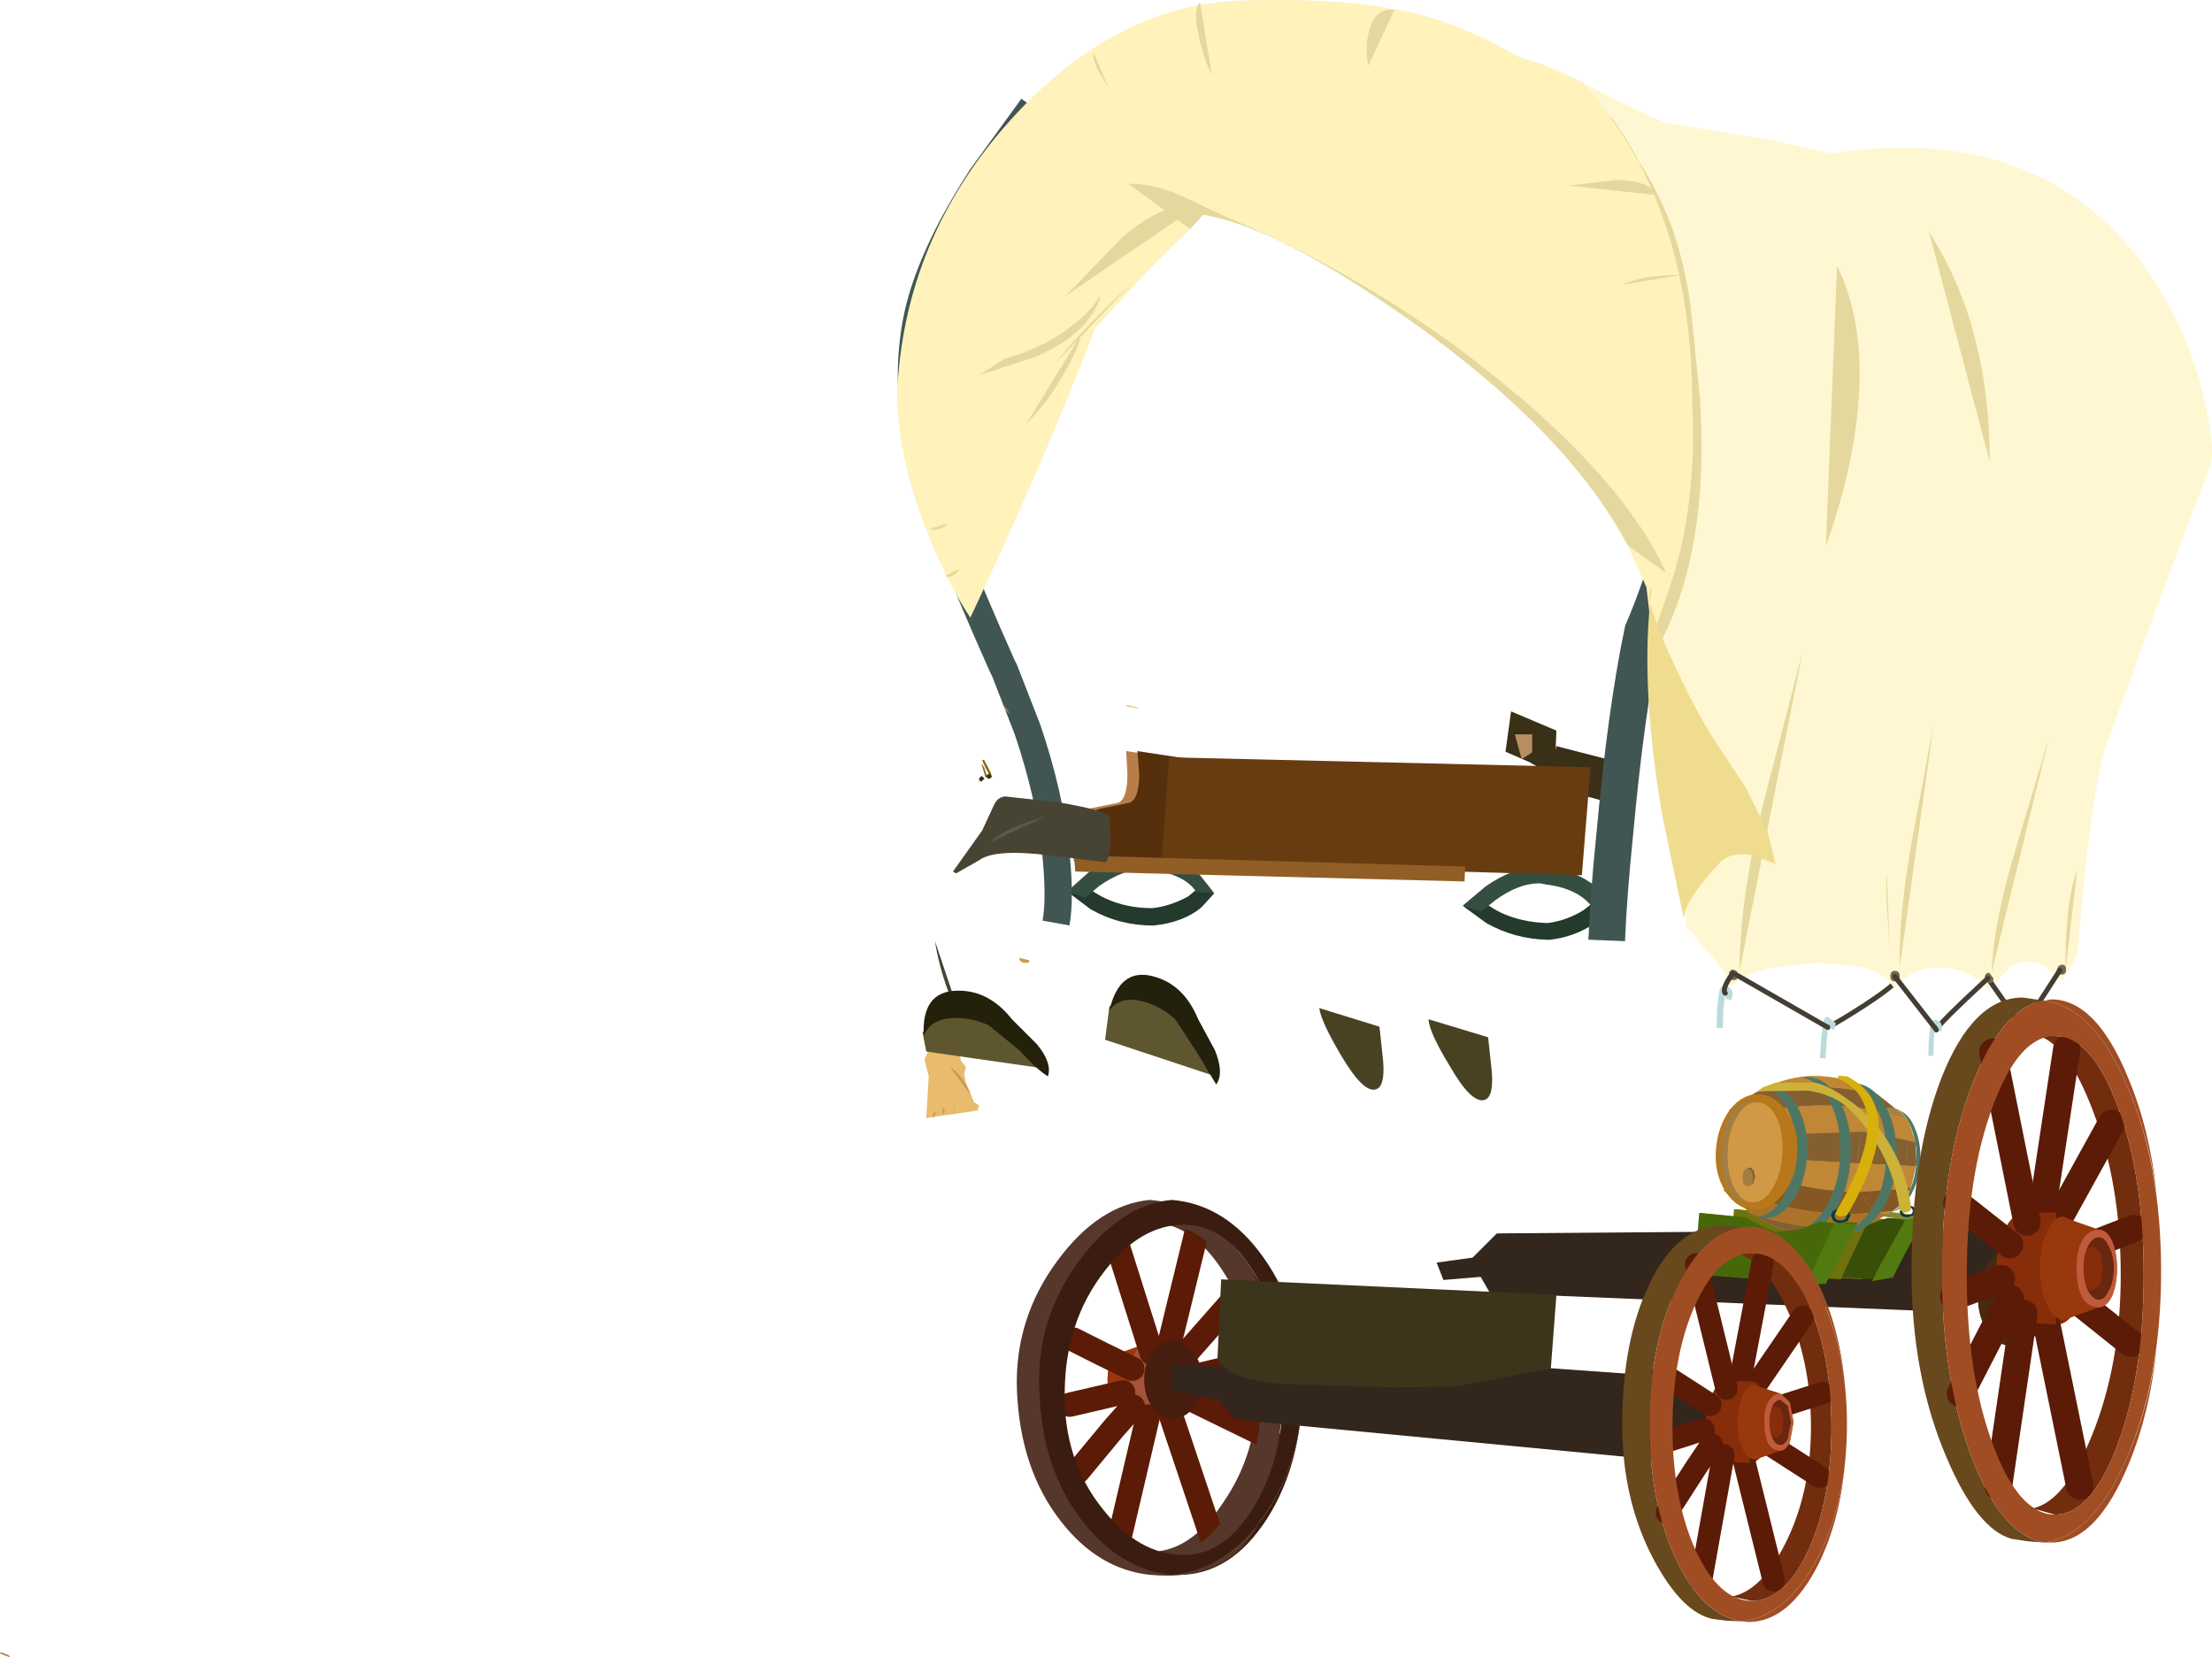 <?xml version="1.0" encoding="UTF-8" standalone="no"?>
<svg xmlns:xlink="http://www.w3.org/1999/xlink" height="133.45px" width="178.15px" xmlns="http://www.w3.org/2000/svg">
  <g transform="matrix(1.0, 0.0, 0.0, 1.0, -183.65, 222.75)">
    <path d="M273.15 -110.1 Q273.45 -109.45 273.9 -109.45 L275.5 -108.9 Q275.65 -108.75 275.85 -108.75 276.4 -108.75 276.75 -109.6 277.15 -110.4 277.15 -111.65 277.15 -112.8 276.75 -113.65 276.4 -114.45 275.85 -114.45 L275.45 -114.35 273.9 -113.8 Q273.45 -113.8 273.15 -113.15 272.85 -112.5 272.85 -111.65 272.85 -110.75 273.15 -110.1" fill="#99380d" fill-rule="evenodd" stroke="none"/>
    <path d="M274.8 -111.65 L274.65 -112.5 274.2 -112.85 273.8 -112.5 273.6 -111.65 273.8 -110.75 Q273.95 -110.4 274.2 -110.4 L274.65 -110.75 274.8 -111.65" fill="#99380d" fill-rule="evenodd" stroke="none"/>
    <path d="M273.3 -110.35 Q273.05 -110.9 273.05 -111.65 273.05 -112.35 273.3 -112.85 L273.9 -113.35 274.5 -112.85 274.75 -111.65 274.5 -110.35 273.9 -109.85 Q273.55 -109.85 273.3 -110.35 M273.15 -113.15 Q272.85 -112.5 272.85 -111.65 272.85 -110.75 273.15 -110.1 273.45 -109.45 273.9 -109.45 275.05 -109.45 275.1 -111.55 275.15 -112.7 274.75 -113.25 274.4 -113.8 273.9 -113.8 273.45 -113.8 273.15 -113.15" fill="#99380d" fill-rule="evenodd" stroke="none"/>
    <path d="M276.25 -114.75 L276.25 -108.5 278.6 -108.65 278.6 -108.75 Q279.55 -109.6 279.55 -111.65 279.55 -112.75 279.2 -113.6 278.85 -114.45 278.3 -114.7 L278.2 -114.7 277.95 -114.75 277.7 -114.7 276.25 -114.75" fill="#872d0a" fill-rule="evenodd" stroke="none"/>
    <path d="M285.65 -100.35 Q287.8 -103.7 288.35 -108.1 287.75 -103.9 285.45 -100.65 282.4 -96.3 278.0 -95.9 L278.6 -95.9 Q282.75 -95.9 285.65 -100.35" fill="#3a1d10" fill-rule="evenodd" stroke="none"/>
    <path d="M287.0 -110.8 Q287.0 -116.3 284.65 -120.25 282.3 -124.1 279.0 -124.1 L277.15 -124.2 Q280.05 -123.8 282.4 -119.95 284.9 -115.9 284.9 -110.8 284.9 -105.75 282.25 -101.85 279.85 -98.15 276.95 -97.8 278.25 -97.25 278.45 -97.25 281.75 -97.25 284.35 -101.25 287.0 -105.35 287.0 -110.8" fill="#56372b" fill-rule="evenodd" stroke="none"/>
    <path d="M281.2 -99.05 L277.8 -109.2" fill="none" stroke="#5b1b07" stroke-linecap="round" stroke-linejoin="miter-clip" stroke-miterlimit="4.0" stroke-width="1.95"/>
    <path d="M280.0 -123.4 L277.5 -113.15" fill="none" stroke="#5b1b07" stroke-linecap="round" stroke-linejoin="miter-clip" stroke-miterlimit="4.0" stroke-width="1.95"/>
    <path d="M284.05 -119.25 L278.45 -112.9" fill="none" stroke="#5b1b07" stroke-linecap="round" stroke-linejoin="miter-clip" stroke-miterlimit="4.0" stroke-width="1.95"/>
    <path d="M286.1 -113.4 L280.05 -111.95" fill="none" stroke="#5b1b07" stroke-linecap="round" stroke-linejoin="miter-clip" stroke-miterlimit="4.0" stroke-width="1.95"/>
    <path d="M285.8 -107.0 L279.65 -110.0" fill="none" stroke="#5b1b07" stroke-linecap="round" stroke-linejoin="miter-clip" stroke-miterlimit="4.0" stroke-width="1.95"/>
    <path d="M277.85 -111.65 Q277.85 -112.9 277.4 -113.8 276.95 -114.75 276.25 -114.75 275.55 -114.75 275.1 -113.8 274.65 -112.9 274.65 -111.65 274.65 -110.35 275.1 -109.4 275.55 -108.5 276.25 -108.5 276.95 -108.5 277.4 -109.4 277.85 -110.35 277.85 -111.65" fill="#a5533a" fill-rule="evenodd" stroke="none"/>
    <path d="M276.1 -108.65 L273.85 -99.05" fill="none" stroke="#5b1b07" stroke-linecap="round" stroke-linejoin="miter-clip" stroke-miterlimit="4.0" stroke-width="1.95"/>
    <path d="M274.9 -109.45 L273.35 -107.7 270.45 -104.2" fill="none" stroke="#5b1b07" stroke-linecap="round" stroke-linejoin="miter-clip" stroke-miterlimit="4.0" stroke-width="1.95"/>
    <path d="M274.1 -110.6 L269.8 -109.6" fill="none" stroke="#5b1b07" stroke-linecap="round" stroke-linejoin="miter-clip" stroke-miterlimit="4.0" stroke-width="1.95"/>
    <path d="M274.85 -112.5 Q272.45 -113.65 270.1 -114.85" fill="none" stroke="#5b1b07" stroke-linecap="round" stroke-linejoin="miter-clip" stroke-miterlimit="4.0" stroke-width="1.95"/>
    <path d="M276.4 -113.75 L273.4 -123.25" fill="none" stroke="#5b1b07" stroke-linecap="round" stroke-linejoin="miter-clip" stroke-miterlimit="4.0" stroke-width="1.95"/>
    <path d="M280.45 -111.65 Q280.45 -112.9 279.8 -113.8 279.1 -114.75 278.15 -114.75 277.15 -114.75 276.45 -113.8 275.8 -112.9 275.8 -111.65 275.8 -110.35 276.45 -109.4 277.15 -108.5 278.15 -108.5 279.1 -108.5 279.8 -109.4 280.45 -110.35 280.45 -111.65" fill="#471d10" fill-rule="evenodd" stroke="none"/>
    <path d="M267.65 -110.65 Q267.75 -116.3 270.8 -120.35 273.75 -124.1 277.25 -124.1 280.55 -124.1 282.9 -120.25 285.25 -116.3 285.25 -110.8 285.25 -105.25 282.9 -101.4 280.55 -97.5 277.25 -97.5 273.7 -97.5 270.75 -101.15 267.6 -105.1 267.65 -110.65 M268.85 -121.25 Q265.35 -116.55 265.55 -110.8 265.8 -104.4 269.1 -100.2 272.1 -96.35 276.25 -95.9 282.6 -95.3 285.05 -100.1 286.8 -103.55 286.8 -111.0 286.8 -117.0 283.75 -121.4 280.7 -125.75 276.25 -126.1 272.15 -125.7 268.85 -121.25" fill="#56372b" fill-rule="evenodd" stroke="none"/>
    <path d="M269.4 -110.65 Q269.45 -116.3 272.6 -120.35 275.5 -124.1 279.0 -124.1 282.3 -124.1 284.65 -120.25 287.0 -116.3 287.0 -110.8 287.0 -105.25 284.65 -101.4 282.3 -97.5 279.0 -97.5 275.4 -97.5 272.5 -101.15 269.3 -105.1 269.4 -110.65 M270.6 -121.25 Q267.1 -116.55 267.35 -110.8 267.55 -104.4 270.85 -100.2 273.85 -96.35 278.0 -95.9 282.4 -96.3 285.45 -100.65 288.55 -105.0 288.55 -111.0 288.55 -117.0 285.45 -121.4 282.4 -125.75 278.0 -126.1 273.95 -125.7 270.6 -121.25" fill="#3a1d10" fill-rule="evenodd" stroke="none"/>
    <path d="M302.25 -121.45 L299.35 -121.05 299.9 -119.65 302.9 -119.9 303.65 -118.6 341.2 -117.05 343.75 -119.45 349.15 -119.6 349.15 -121.65 344.7 -121.95 342.65 -123.7 304.2 -123.4 302.25 -121.45" fill="#33261c" fill-rule="evenodd" stroke="none"/>
    <path d="M281.95 -112.7 L278.0 -112.75 277.85 -110.85 281.75 -110.0 283.15 -108.4 316.75 -105.2 319.4 -107.55 325.05 -107.7 325.05 -109.8 320.45 -110.1 318.25 -111.85 283.05 -114.35 281.95 -112.7" fill="#33261c" fill-rule="evenodd" stroke="none"/>
    <path d="M281.7 -113.25 L282.45 -112.4 Q283.85 -111.5 287.25 -111.25 L295.85 -111.0 300.75 -111.05 308.55 -112.5 309.0 -118.45 282.0 -119.7 281.7 -113.25" fill="#3d341c" fill-rule="evenodd" stroke="none"/>
    <path d="M343.8 -115.45 Q344.6 -114.3 345.8 -114.3 346.95 -114.3 347.8 -115.45 348.65 -116.55 348.65 -118.2 348.65 -119.85 347.8 -121.0 346.95 -122.1 345.8 -122.1 344.6 -122.1 343.8 -121.0 342.95 -119.85 342.95 -118.2 342.95 -116.55 343.8 -115.45" fill="#492a0f" fill-rule="evenodd" stroke="none"/>
    <path d="M309.0 -162.65 L308.25 -159.4 311.45 -158.6 Q314.7 -157.75 314.7 -157.45 L314.8 -158.95 315.0 -161.1 309.0 -162.65" fill="#3a2f17" fill-rule="evenodd" stroke="none"/>
    <path d="M305.35 -165.45 L304.9 -162.2 306.85 -161.35 308.85 -160.2 309.0 -163.9 305.35 -165.45" fill="#3a2f17" fill-rule="evenodd" stroke="none"/>
    <path d="M313.2 -149.25 L312.15 -150.2 312.1 -150.15 311.9 -150.0 311.2 -149.45 Q309.85 -148.6 308.3 -148.4 306.2 -148.45 304.5 -149.25 303.5 -149.75 302.95 -150.3 L302.9 -150.3 301.5 -149.75 303.35 -148.4 Q305.65 -147.1 308.35 -147.05 L308.45 -147.05 Q310.3 -147.25 311.9 -148.25 L313.2 -149.25" fill="#233a2c" fill-rule="evenodd" stroke="none"/>
    <path d="M312.05 -149.45 L313.25 -150.05 Q313.15 -150.55 312.15 -151.35 310.6 -152.6 308.4 -152.9 L307.65 -152.95 Q305.5 -152.9 303.3 -151.35 L301.45 -149.8 302.9 -149.3 304.1 -150.25 Q305.95 -151.6 307.65 -151.6 L308.2 -151.5 Q310.95 -151.15 312.05 -149.45" fill="#344f40" fill-rule="evenodd" stroke="none"/>
    <path d="M276.55 -148.2 Q278.95 -148.45 280.4 -149.65 L281.45 -150.8 281.4 -150.8 280.3 -151.35 280.25 -151.3 279.35 -150.55 Q277.9 -149.75 276.45 -149.6 274.35 -149.6 272.65 -150.4 271.7 -150.85 271.05 -151.45 L271.0 -151.5 269.65 -150.9 271.5 -149.5 Q273.8 -148.2 276.5 -148.2 L276.55 -148.2" fill="#233a2c" fill-rule="evenodd" stroke="none"/>
    <path d="M275.8 -154.1 Q273.6 -154.1 271.4 -152.55 L269.6 -150.95 271.05 -150.45 272.2 -151.4 Q274.15 -152.75 275.8 -152.75 L276.35 -152.7 Q279.1 -152.3 280.0 -150.9 L281.45 -150.8 280.3 -152.25 Q278.8 -153.75 276.55 -154.05 L275.8 -154.1" fill="#344f40" fill-rule="evenodd" stroke="none"/>
    <path d="M278.95 -161.55 L274.35 -162.25 274.45 -160.4 Q274.45 -158.45 273.75 -158.1 L271.55 -157.65 Q270.15 -157.4 270.1 -156.15 269.95 -154.05 270.15 -153.35 L277.8 -153.35 278.95 -161.55" fill="#b77e49" fill-rule="evenodd" stroke="none"/>
    <path d="M279.85 -161.55 L275.25 -162.25 275.4 -160.4 Q275.4 -158.45 274.65 -158.1 L272.45 -157.65 Q271.05 -157.4 271.0 -156.15 270.9 -154.05 271.1 -153.35 L278.7 -153.35 279.85 -161.55" fill="#56300d" fill-rule="evenodd" stroke="none"/>
    <path d="M277.2 -153.25 L311.05 -152.25 311.75 -160.95 277.8 -161.75 277.2 -153.25" fill="#683c11" fill-rule="evenodd" stroke="none"/>
    <path d="M307.05 -163.6 L305.65 -163.6 306.2 -161.6 307.05 -162.15 307.05 -163.6" fill="#b78e62" fill-rule="evenodd" stroke="none"/>
    <path d="M270.25 -152.55 L301.6 -151.75 301.65 -152.95 270.15 -153.85 270.25 -152.55" fill="#915e26" fill-rule="evenodd" stroke="none"/>
    <path d="M312.95 -213.05 Q317.7 -205.4 319.15 -196.75 321.25 -184.25 315.95 -171.9 314.6 -165.45 313.7 -155.55 313.2 -150.65 313.05 -147.0" fill="none" stroke="#415652" stroke-linecap="butt" stroke-linejoin="miter-clip" stroke-miterlimit="4.0" stroke-width="2.95"/>
    <path d="M268.7 -148.4 Q269.05 -150.35 268.7 -153.9 268.2 -158.7 266.4 -164.0 L264.55 -168.75 264.35 -169.15 Q259.45 -180.15 258.15 -184.85 256.4 -191.1 257.45 -196.8 258.4 -201.85 262.7 -208.5 L266.8 -214.15" fill="none" stroke="#415652" stroke-linecap="butt" stroke-linejoin="miter-clip" stroke-miterlimit="4.0" stroke-width="2.2"/>
    <path d="M323.1 -120.35 L333.65 -119.7 336.3 -124.5 334.85 -124.6 332.85 -123.95 329.8 -123.7 Q328.35 -124.3 327.25 -124.95 L323.5 -125.35 323.1 -120.35" fill="#70720e" fill-rule="evenodd" stroke="none"/>
    <path d="M325.95 -125.65 L325.55 -120.65 336.1 -120.0 338.75 -124.8 337.3 -124.95 335.3 -124.25 332.2 -124.0 Q330.8 -124.6 329.7 -125.25 L325.95 -125.65" fill="#70720e" fill-rule="evenodd" stroke="none"/>
    <path d="M324.35 -125.35 L323.95 -120.4 334.45 -119.7 337.15 -124.55 335.7 -124.65 333.7 -123.95 330.6 -123.75 Q329.15 -124.3 328.1 -125.0 L324.35 -125.35" fill="#394f08" fill-rule="evenodd" stroke="none"/>
    <path d="M337.15 -124.55 L334.4 -119.55 336.1 -119.85 338.55 -124.75 337.15 -124.55" fill="#517a10" fill-rule="evenodd" stroke="none"/>
    <path d="M333.35 -125.1 L337.0 -124.5 338.55 -124.75 334.1 -125.4 333.35 -125.1" fill="#878735" fill-rule="evenodd" stroke="none"/>
    <path d="M322.95 -120.35 L331.9 -119.7 334.15 -124.5 332.95 -124.6 331.25 -123.95 328.65 -123.7 Q327.4 -124.3 326.5 -124.95 L323.3 -125.35 322.95 -120.35" fill="#70720e" fill-rule="evenodd" stroke="none"/>
    <path d="M322.9 -133.3 L322.85 -132.45 Q323.25 -133.25 323.85 -133.5 L323.0 -132.55 Q322.45 -131.6 322.35 -130.2 322.25 -128.9 322.7 -127.8 323.25 -126.5 324.25 -126.4 L324.8 -126.5 324.65 -126.4 324.1 -126.3 Q323.1 -126.4 322.55 -127.75 L322.5 -126.85 323.1 -126.3 324.7 -125.0 Q327.15 -123.35 329.65 -123.2 331.65 -123.05 333.7 -123.9 L335.85 -125.05 336.25 -125.25 336.95 -125.9 337.0 -125.95 337.0 -126.0 337.55 -127.1 337.95 -128.8 338.0 -129.15 337.9 -130.75 337.4 -132.4 337.35 -132.5 337.25 -132.6 Q336.85 -133.3 336.3 -133.45 L334.85 -134.6 Q332.6 -135.95 330.4 -136.05 327.8 -136.25 325.05 -134.75 L322.9 -133.3" fill="#cea25b" fill-rule="evenodd" stroke="none"/>
    <path d="M337.3 -130.9 L337.2 -128.85 337.95 -128.8 338.0 -129.15 337.9 -130.75 337.3 -130.9" fill="#846030" fill-rule="evenodd" stroke="none"/>
    <path d="M337.4 -132.4 L337.3 -130.9 337.9 -130.75 337.4 -132.4" fill="#bf8736" fill-rule="evenodd" stroke="none"/>
    <path d="M337.2 -128.85 L337.05 -127.0 337.55 -127.1 337.95 -128.8 337.2 -128.85" fill="#bf8736" fill-rule="evenodd" stroke="none"/>
    <path d="M336.3 -133.45 L337.2 -132.65 337.25 -132.6 Q336.85 -133.3 336.3 -133.45" fill="#ba9656" fill-rule="evenodd" stroke="none"/>
    <path d="M337.55 -127.1 L337.05 -127.0 337.0 -126.0 337.55 -127.1" fill="#845723" fill-rule="evenodd" stroke="none"/>
    <path d="M322.9 -133.3 L322.85 -132.45 Q323.6 -133.7 324.55 -133.65 325.05 -133.6 325.5 -133.15 330.2 -134.2 334.85 -133.25 L335.9 -133.55 336.3 -133.45 334.85 -134.6 Q329.95 -135.75 325.05 -134.75 L322.9 -133.3" fill="#846030" fill-rule="evenodd" stroke="none"/>
    <path d="M326.4 -131.35 L333.75 -131.6 Q334.2 -132.75 334.85 -133.25 330.2 -134.2 325.5 -133.15 326.15 -132.55 326.4 -131.35" fill="#bf8736" fill-rule="evenodd" stroke="none"/>
    <path d="M324.65 -126.4 Q329.6 -124.55 335.0 -125.1 334.1 -125.4 333.6 -126.75 329.65 -126.75 326.05 -128.0 325.55 -126.75 324.65 -126.4" fill="#845723" fill-rule="evenodd" stroke="none"/>
    <path d="M322.55 -127.75 L322.5 -126.85 323.1 -126.3 324.7 -125.0 Q329.0 -123.5 333.7 -123.9 L335.85 -125.05 335.35 -125.0 335.0 -125.1 Q329.6 -124.55 324.65 -126.4 L324.1 -126.3 Q323.1 -126.4 322.55 -127.75" fill="#aa7329" fill-rule="evenodd" stroke="none"/>
    <path d="M326.05 -128.0 Q329.65 -126.75 333.6 -126.75 333.25 -127.9 333.25 -129.05 L326.45 -129.45 326.05 -128.0" fill="#bf8736" fill-rule="evenodd" stroke="none"/>
    <path d="M326.5 -129.85 L326.45 -129.45 333.25 -129.05 333.25 -129.45 Q333.35 -130.75 333.75 -131.6 L326.4 -131.35 326.5 -129.85" fill="#846030" fill-rule="evenodd" stroke="none"/>
    <path d="M322.35 -130.2 Q322.25 -128.9 322.7 -127.8 L323.0 -132.55 Q322.45 -131.6 322.35 -130.2" fill="#ba9656" fill-rule="evenodd" stroke="none"/>
    <path d="M323.0 -132.55 L322.7 -127.8 Q323.25 -126.5 324.25 -126.4 L324.8 -126.5 Q325.65 -126.85 326.2 -128.1 L326.55 -129.5 326.65 -129.95 326.55 -131.45 Q326.3 -132.65 325.7 -133.25 325.2 -133.7 324.7 -133.75 323.7 -133.8 323.0 -132.55" fill="#ba9656" fill-rule="evenodd" stroke="none"/>
    <path d="M324.7 -125.0 Q327.15 -123.35 329.65 -123.2 331.65 -123.05 333.7 -123.9 329.0 -123.5 324.7 -125.0" fill="#846030" fill-rule="evenodd" stroke="none"/>
    <path d="M325.05 -134.75 Q329.95 -135.75 334.85 -134.6 332.6 -135.95 330.4 -136.05 327.8 -136.25 325.05 -134.75" fill="#bf8736" fill-rule="evenodd" stroke="none"/>
    <path d="M337.2 -128.85 L337.3 -130.9 333.75 -131.6 Q333.35 -130.75 333.25 -129.45 L333.25 -129.05 337.2 -128.85" fill="#846030" fill-rule="evenodd" stroke="none"/>
    <path d="M337.05 -127.0 L337.2 -128.85 333.25 -129.05 Q333.25 -127.9 333.6 -126.75 L337.05 -127.0" fill="#bf8736" fill-rule="evenodd" stroke="none"/>
    <path d="M336.05 -125.2 L336.95 -125.9 337.0 -126.0 337.05 -127.0 333.6 -126.75 Q334.1 -125.4 335.0 -125.1 L336.05 -125.2" fill="#845723" fill-rule="evenodd" stroke="none"/>
    <path d="M335.0 -125.1 L335.35 -125.0 335.85 -125.05 336.05 -125.2 335.0 -125.1" fill="#b28d52" fill-rule="evenodd" stroke="none"/>
    <path d="M334.85 -133.25 L337.2 -132.65 336.3 -133.45 335.9 -133.55 334.85 -133.25" fill="#a3804a" fill-rule="evenodd" stroke="none"/>
    <path d="M333.75 -131.6 L337.3 -130.9 337.4 -132.4 337.35 -132.5 337.2 -132.65 334.85 -133.25 Q334.2 -132.75 333.75 -131.6" fill="#bf8736" fill-rule="evenodd" stroke="none"/>
    <path d="M328.35 -133.45 Q327.55 -135.05 326.25 -135.1 L325.9 -135.1 Q327.0 -134.75 327.7 -133.25 328.35 -131.75 328.25 -129.75 328.1 -127.75 327.25 -126.3 326.4 -124.9 325.25 -124.75 L325.6 -124.65 Q326.9 -124.6 327.85 -126.05 328.85 -127.5 329.0 -129.7 329.15 -131.85 328.35 -133.45" fill="#4d7764" fill-rule="evenodd" stroke="none"/>
    <path d="M331.85 -129.5 Q331.7 -127.05 330.6 -125.35 329.45 -123.6 327.95 -123.5 L328.25 -123.45 Q329.85 -123.35 331.1 -125.1 332.35 -126.85 332.55 -129.5 332.7 -132.1 331.65 -134.0 330.6 -135.9 329.0 -136.0 L328.7 -136.0 Q330.2 -135.7 331.1 -133.85 332.0 -132.0 331.85 -129.5" fill="#4d7764" fill-rule="evenodd" stroke="none"/>
    <path d="M335.55 -129.3 Q335.45 -126.95 334.3 -125.25 333.25 -123.65 331.8 -123.5 L332.1 -123.5 Q333.65 -123.4 334.8 -125.1 336.0 -126.8 336.15 -129.25 336.3 -131.75 335.35 -133.55 334.4 -135.4 332.85 -135.5 L332.55 -135.5 Q333.95 -135.2 334.8 -133.45 335.7 -131.65 335.55 -129.3" fill="#4d7764" fill-rule="evenodd" stroke="none"/>
    <path d="M323.0 -131.65 L322.8 -131.7 322.5 -131.7 322.3 -130.15 322.25 -128.7 323.15 -126.2 326.2 -126.15 326.65 -127.1 322.7 -127.8 322.45 -129.7 327.3 -130.1 326.85 -132.25 323.0 -131.65" fill="#a37d41" fill-rule="evenodd" stroke="none"/>
    <path d="M322.6 -126.8 Q323.5 -125.4 324.85 -125.3 326.2 -125.25 327.25 -126.55 328.3 -127.85 328.4 -129.75 328.55 -131.65 327.65 -133.05 326.75 -134.5 325.4 -134.6 324.05 -134.7 323.0 -133.4 322.0 -132.05 321.85 -130.15 321.7 -128.25 322.6 -126.8" fill="#b7771a" fill-rule="evenodd" stroke="none"/>
    <path d="M328.5 -133.45 Q327.7 -135.05 326.45 -135.1 L326.1 -135.1 Q327.2 -134.75 327.85 -133.25 328.55 -131.7 328.4 -129.75 328.25 -127.75 327.45 -126.3 326.55 -124.9 325.45 -124.7 L325.8 -124.65 Q327.05 -124.6 328.05 -126.05 329.05 -127.5 329.2 -129.7 329.3 -131.85 328.5 -133.45" fill="#4d7764" fill-rule="evenodd" stroke="none"/>
    <path d="M322.7 -127.25 Q323.25 -126.0 324.15 -125.95 325.1 -125.9 325.8 -127.0 326.5 -128.15 326.65 -129.85 326.75 -131.55 326.15 -132.75 325.6 -133.95 324.65 -134.05 323.75 -134.05 323.0 -132.95 322.3 -131.8 322.2 -130.1 322.1 -128.45 322.7 -127.25" fill="#a37d41" fill-rule="evenodd" stroke="none"/>
    <path d="M323.25 -127.2 Q323.85 -125.95 324.75 -125.9 325.7 -125.85 326.4 -127.0 327.1 -128.15 327.2 -129.8 327.3 -131.5 326.75 -132.7 326.15 -133.9 325.25 -133.95 324.3 -134.05 323.6 -132.9 322.85 -131.75 322.8 -130.1 322.7 -128.4 323.25 -127.2" fill="#d19846" fill-rule="evenodd" stroke="none"/>
    <path d="M332.05 -129.5 Q331.9 -127.05 330.75 -125.35 329.65 -123.6 328.1 -123.5 L328.4 -123.4 Q330.05 -123.3 331.3 -125.1 332.55 -126.85 332.7 -129.45 332.85 -132.1 331.85 -134.0 330.85 -135.9 329.25 -136.0 L328.9 -136.0 Q330.35 -135.7 331.3 -133.85 332.2 -131.95 332.05 -129.5" fill="#4d7764" fill-rule="evenodd" stroke="none"/>
    <path d="M338.0 -129.15 Q337.9 -127.75 337.35 -126.6 336.85 -125.55 336.1 -125.15 336.95 -125.4 337.55 -126.5 338.2 -127.65 338.3 -129.1 338.4 -130.6 337.9 -131.8 337.45 -133.0 336.6 -133.3 337.3 -132.85 337.65 -131.7 338.05 -130.55 338.0 -129.15" fill="#4d7764" fill-rule="evenodd" stroke="none"/>
    <path d="M335.75 -129.3 Q335.6 -126.95 334.5 -125.25 333.4 -123.6 331.95 -123.5 L332.3 -123.45 Q333.8 -123.35 335.05 -125.05 336.25 -126.75 336.4 -129.25 336.5 -131.75 335.55 -133.55 334.55 -135.4 333.0 -135.5 L332.7 -135.5 Q334.15 -135.2 335.0 -133.4 335.85 -131.6 335.75 -129.3" fill="#4d7764" fill-rule="evenodd" stroke="none"/>
    <path d="M324.55 -127.25 L324.85 -127.45 325.0 -127.95 324.9 -128.45 324.65 -128.7 Q324.2 -128.7 324.15 -128.0 324.15 -127.25 324.55 -127.25" fill="#7c5e32" fill-rule="evenodd" stroke="none"/>
    <path d="M324.4 -127.2 Q324.8 -127.15 324.85 -127.9 L324.75 -128.4 324.45 -128.65 Q324.05 -128.65 324.0 -127.95 323.95 -127.2 324.4 -127.2" fill="#a37d41" fill-rule="evenodd" stroke="none"/>
    <path d="M320.1 -120.1 L330.65 -119.4 333.25 -124.25 331.85 -124.35 329.85 -123.7 326.8 -123.45 Q325.35 -124.0 324.25 -124.7 L320.5 -125.05 320.1 -120.1" fill="#476809" fill-rule="evenodd" stroke="none"/>
    <path d="M331.15 -210.4 L326.15 -211.5 317.8 -212.85 Q315.25 -213.95 311.2 -216.05 319.95 -206.35 319.95 -190.0 320.25 -184.0 319.0 -178.5 318.3 -175.6 316.7 -171.5 L319.5 -147.85 351.0 -146.35 Q352.0 -158.55 353.25 -162.65 L357.65 -174.65 361.7 -185.35 Q362.1 -186.75 361.1 -190.9 359.85 -196.1 357.0 -200.35 348.55 -213.05 331.15 -210.4" fill="#fff7d2" fill-rule="evenodd" stroke="none"/>
    <path d="M316.8 -170.05 L317.0 -169.55 317.3 -169.25 317.15 -170.55 316.8 -170.05 M317.95 -205.35 Q316.6 -208.5 315.3 -210.2 313.6 -212.45 310.7 -214.25 L317.15 -170.55 Q321.4 -178.35 320.55 -190.75 L319.8 -198.2 Q319.15 -202.45 317.95 -205.35" fill="#e5d89e" fill-rule="evenodd" stroke="none"/>
    <path d="M297.9 -221.6 Q292.4 -223.0 283.55 -222.7 273.45 -222.35 265.05 -213.1 256.4 -203.5 255.9 -190.95 256.0 -185.15 258.9 -178.5 260.35 -175.15 261.8 -173.0 267.75 -185.6 271.85 -196.3 L276.0 -200.85 279.5 -204.3 274.5 -207.95 Q276.2 -208.05 278.65 -207.05 L282.6 -205.2 Q292.1 -201.25 301.05 -194.75 306.9 -190.35 310.55 -186.6 315.6 -181.5 317.8 -176.65 L314.75 -178.8 316.25 -175.45 316.7 -171.6 316.7 -171.5 Q318.3 -175.6 319.0 -178.5 320.25 -184.0 319.95 -190.0 319.95 -206.35 311.2 -216.05 308.05 -217.65 306.1 -218.1 301.7 -220.65 297.9 -221.6" fill="#fff2bb" fill-rule="evenodd" stroke="none"/>
    <path d="M282.6 -205.2 L278.65 -207.05 Q276.2 -208.05 274.5 -207.95 L279.5 -204.3 280.55 -205.45 Q286.65 -204.45 297.55 -196.7 309.95 -187.85 314.75 -178.8 L317.8 -176.65 Q315.6 -181.5 310.55 -186.6 306.9 -190.35 301.05 -194.75 292.1 -201.25 282.6 -205.2" fill="#e5d89e" fill-rule="evenodd" stroke="none"/>
    <path d="M336.65 -144.1 Q336.45 -143.5 333.85 -141.8 331.85 -140.5 330.85 -140.0" fill="none" stroke="#443d33" stroke-linecap="round" stroke-linejoin="round" stroke-width="0.4"/>
    <path d="M351.0 -147.0 L351.0 -146.85 350.75 -147.05 Q349.1 -147.8 345.95 -148.2 L337.45 -148.85 326.1 -149.2 322.8 -148.95 Q320.75 -148.75 319.65 -148.15 319.95 -147.35 321.5 -145.75 322.8 -144.35 323.0 -143.25 324.05 -144.25 326.3 -144.8 L330.0 -145.2 333.45 -144.9 Q335.45 -144.45 336.25 -143.05 337.55 -144.9 340.05 -144.8 342.45 -144.7 343.9 -142.95 L345.0 -144.25 Q345.65 -145.1 346.55 -145.25 347.45 -145.4 348.35 -144.95 L349.75 -143.7 350.35 -144.75 350.9 -145.8 351.05 -146.55 351.0 -147.0" fill="#fff7d2" fill-rule="evenodd" stroke="none"/>
    <path d="M335.6 -152.4 Q335.5 -150.95 335.7 -148.45 L335.85 -146.3 335.6 -152.4" fill="#e5d89e" fill-rule="evenodd" stroke="none"/>
    <path d="M350.95 -152.7 Q350.35 -151.05 350.15 -148.7 350.0 -147.35 350.0 -144.55 L350.95 -152.7" fill="#e5d89e" fill-rule="evenodd" stroke="none"/>
    <path d="M349.3 -144.65 Q349.3 -144.25 349.7 -144.25 350.05 -144.25 350.05 -144.65 350.05 -145.05 349.7 -145.05 L349.45 -144.95 349.3 -144.65" fill="#776652" fill-rule="evenodd" stroke="none"/>
    <path d="M335.9 -144.1 Q335.9 -143.7 336.25 -143.7 336.65 -143.7 336.65 -144.1 336.65 -144.55 336.25 -144.55 335.9 -144.55 335.9 -144.1" fill="#776652" fill-rule="evenodd" stroke="none"/>
    <path d="M322.9 -144.25 Q322.9 -143.8 323.25 -143.8 323.65 -143.8 323.65 -144.25 L323.5 -144.55 323.25 -144.65 Q322.9 -144.65 322.9 -144.25" fill="#776652" fill-rule="evenodd" stroke="none"/>
    <path d="M322.85 -142.25 L322.95 -142.65 Q322.9 -143.1 322.45 -143.05 322.35 -143.05 322.2 -141.5 L322.15 -139.95" fill="none" stroke="#badbda" stroke-linecap="butt" stroke-linejoin="miter-clip" stroke-miterlimit="4.0" stroke-width="0.5"/>
    <path d="M349.55 -144.6 L346.55 -139.95" fill="none" stroke="#443d33" stroke-linecap="round" stroke-linejoin="miter-clip" stroke-miterlimit="4.0" stroke-width="0.4"/>
    <path d="M346.9 -139.9 L346.95 -140.15 Q346.95 -140.5 346.55 -140.45 L346.4 -139.35 346.3 -138.25" fill="none" stroke="#badbda" stroke-linecap="butt" stroke-linejoin="miter-clip" stroke-miterlimit="4.0" stroke-width="0.35"/>
    <path d="M346.55 -139.95 L343.75 -143.95" fill="none" stroke="#443d33" stroke-linecap="round" stroke-linejoin="miter-clip" stroke-miterlimit="4.0" stroke-width="0.4"/>
    <path d="M343.5 -143.95 L343.6 -143.7 343.85 -143.55 Q344.2 -143.55 344.2 -143.95 L343.85 -144.4 Q343.5 -144.4 343.5 -143.95" fill="#776652" fill-rule="evenodd" stroke="none"/>
    <path d="M343.75 -143.95 Q339.7 -140.2 339.6 -139.8" fill="none" stroke="#443d33" stroke-linecap="round" stroke-linejoin="round" stroke-width="0.4"/>
    <path d="M323.2 -144.35 Q322.3 -143.1 322.6 -142.75" fill="none" stroke="#443d33" stroke-linecap="round" stroke-linejoin="miter-clip" stroke-miterlimit="4.0" stroke-width="0.4"/>
    <path d="M339.8 -139.7 L339.85 -140.05 Q339.8 -140.4 339.45 -140.4 339.3 -140.35 339.2 -139.05 L339.15 -137.7" fill="none" stroke="#badbda" stroke-linecap="butt" stroke-linejoin="miter-clip" stroke-miterlimit="4.0" stroke-width="0.4"/>
    <path d="M339.6 -139.8 L336.25 -144.1" fill="none" stroke="#443d33" stroke-linecap="round" stroke-linejoin="round" stroke-width="0.4"/>
    <path d="M331.15 -139.85 L331.25 -140.25 330.8 -140.6 Q330.7 -140.55 330.55 -139.05 L330.45 -137.5" fill="none" stroke="#badbda" stroke-linecap="butt" stroke-linejoin="miter-clip" stroke-miterlimit="4.0" stroke-width="0.45"/>
    <path d="M330.85 -140.0 L323.45 -144.25" fill="none" stroke="#443d33" stroke-linecap="round" stroke-linejoin="round" stroke-width="0.4"/>
    <path d="M344.05 -144.4 L348.7 -163.45 346.0 -154.4 Q344.2 -148.5 344.05 -144.4" fill="#e5d89e" fill-rule="evenodd" stroke="none"/>
    <path d="M339.4 -164.5 L337.65 -155.15 Q336.55 -149.05 336.65 -144.85 L339.4 -164.5" fill="#e5d89e" fill-rule="evenodd" stroke="none"/>
    <path d="M328.85 -170.35 L325.55 -157.6 Q323.75 -150.1 323.75 -144.55 L328.85 -170.35" fill="#e5d89e" fill-rule="evenodd" stroke="none"/>
    <path d="M316.7 -175.55 L316.45 -174.85 316.55 -174.25 Q315.8 -167.05 317.55 -156.95 L319.25 -148.8 Q319.4 -150.35 322.2 -153.3 323.2 -154.25 325.0 -153.8 L326.65 -153.15 326.0 -155.8 324.25 -159.3 321.75 -163.1 Q320.15 -165.6 318.4 -169.4 316.9 -172.65 316.55 -174.25 L316.7 -175.55" fill="#efdc8f" fill-rule="evenodd" stroke="none"/>
    <path d="M317.0 -207.05 Q316.7 -208.15 313.9 -208.25 L309.95 -207.8 317.0 -207.05" fill="#e5d89e" fill-rule="evenodd" stroke="none"/>
    <path d="M319.0 -200.6 Q315.95 -200.6 314.25 -199.8 L319.0 -200.6" fill="#e5d89e" fill-rule="evenodd" stroke="none"/>
    <path d="M295.95 -221.95 Q294.45 -222.15 293.95 -220.4 293.55 -219.05 293.85 -217.45 L295.95 -221.95" fill="#e5d89e" fill-rule="evenodd" stroke="none"/>
    <path d="M280.3 -222.55 Q279.7 -222.05 280.2 -219.85 280.55 -218.15 281.25 -216.7 L280.3 -222.55" fill="#e5d89e" fill-rule="evenodd" stroke="none"/>
    <path d="M271.7 -218.55 Q271.7 -217.85 272.1 -217.05 L272.95 -215.65 271.7 -218.55" fill="#e5d89e" fill-rule="evenodd" stroke="none"/>
    <path d="M260.05 -180.6 L258.5 -180.15 Q259.3 -179.9 260.05 -180.6" fill="#e5d89e" fill-rule="evenodd" stroke="none"/>
    <path d="M260.95 -176.95 L259.75 -176.35 Q260.4 -176.1 260.95 -176.95" fill="#e5d89e" fill-rule="evenodd" stroke="none"/>
    <path d="M274.55 -199.7 Q270.5 -195.9 268.65 -193.5 L275.3 -200.45 274.55 -199.7" fill="#e5d89e" fill-rule="evenodd" stroke="none"/>
    <path d="M274.1 -203.7 L269.45 -198.9 280.0 -206.1 Q277.55 -206.6 274.1 -203.7" fill="#e5d89e" fill-rule="evenodd" stroke="none"/>
    <path d="M343.9 -185.55 Q343.9 -190.85 342.8 -195.15 341.65 -199.9 339.0 -204.1 L343.9 -185.55" fill="#e5d89e" fill-rule="evenodd" stroke="none"/>
    <path d="M330.7 -178.75 Q332.85 -184.8 333.3 -190.0 333.9 -196.65 331.6 -201.35 L330.7 -178.75" fill="#e5d89e" fill-rule="evenodd" stroke="none"/>
    <path d="M320.2 -120.1 L329.15 -119.4 331.4 -124.25 330.2 -124.35 328.5 -123.7 325.9 -123.45 Q324.65 -124.0 323.75 -124.7 L320.55 -125.05 320.2 -120.1" fill="#476809" fill-rule="evenodd" stroke="none"/>
    <path d="M336.9 -125.2 L337.3 -125.5 Q337.7 -125.5 337.7 -125.2 337.7 -124.9 337.3 -124.9 336.9 -124.9 336.9 -125.2 M338.0 -125.2 L337.75 -125.55 337.3 -125.7 Q336.65 -125.7 336.65 -125.2 336.65 -124.7 337.3 -124.7 L337.75 -124.85 338.0 -125.2" fill="#073b3f" fill-rule="evenodd" stroke="none"/>
    <path d="M329.25 -134.9 Q331.45 -134.6 332.75 -133.25 336.1 -129.8 336.65 -125.2 L336.8 -125.25 Q336.8 -125.0 337.2 -125.1 337.6 -125.2 337.55 -125.5 337.3 -128.05 336.0 -130.3 334.75 -132.6 332.6 -134.1 331.0 -135.3 329.8 -135.55 L326.65 -135.55 325.6 -135.15 325.2 -134.85 329.25 -134.9" fill="#ceb138" fill-rule="evenodd" stroke="none"/>
    <path d="M331.4 -124.25 L329.1 -119.25 330.7 -119.35 333.2 -124.15 331.4 -124.25" fill="#517a10" fill-rule="evenodd" stroke="none"/>
    <path d="M322.4 -124.05 Q318.75 -124.05 316.5 -119.35 314.3 -114.8 314.3 -108.0 314.3 -101.9 316.85 -97.1 319.1 -92.9 321.55 -92.35 L322.75 -92.2 323.95 -92.15 Q320.85 -92.55 318.65 -97.1 316.5 -101.7 316.5 -108.0 316.5 -114.35 318.65 -118.95 320.85 -123.5 323.95 -123.9 L322.4 -124.05" fill="#68481d" fill-rule="evenodd" stroke="none"/>
    <path d="M332.25 -111.05 Q331.85 -115.75 330.1 -119.3 327.75 -123.95 324.45 -123.95 L323.95 -123.9 Q327.5 -123.5 329.95 -118.95 331.8 -115.5 332.25 -111.05" fill="#a04d24" fill-rule="evenodd" stroke="none"/>
    <path d="M330.1 -96.75 Q331.85 -100.3 332.25 -104.95 331.8 -100.6 329.95 -97.1 327.5 -92.55 323.95 -92.15 L324.45 -92.1 Q327.75 -92.1 330.1 -96.75" fill="#a04d24" fill-rule="evenodd" stroke="none"/>
    <path d="M329.3 -117.7 Q327.4 -121.8 324.75 -121.8 L323.3 -121.85 Q325.6 -121.45 327.5 -117.45 329.5 -113.15 329.5 -107.8 329.5 -102.5 327.4 -98.35 325.45 -94.55 323.1 -94.15 L324.75 -93.8 Q327.4 -93.8 329.3 -97.9 331.15 -102.0 331.15 -107.8 331.15 -113.6 329.3 -117.7" fill="#722d0e" fill-rule="evenodd" stroke="none"/>
    <path d="M325.6 -121.05 L323.55 -110.25" fill="none" stroke="#5b1b07" stroke-linecap="round" stroke-linejoin="miter-clip" stroke-miterlimit="4.0" stroke-width="1.8"/>
    <path d="M328.85 -116.7 L324.3 -110.05" fill="none" stroke="#5b1b07" stroke-linecap="round" stroke-linejoin="miter-clip" stroke-miterlimit="4.0" stroke-width="1.8"/>
    <path d="M324.55 -111.5 Q323.85 -111.5 323.35 -110.55 322.85 -109.55 322.85 -108.2 322.85 -106.85 323.35 -105.85 323.85 -104.9 324.55 -104.9 325.25 -104.9 325.75 -105.85 326.25 -106.8 326.25 -108.2 326.25 -109.55 325.75 -110.55 325.25 -111.5 324.55 -111.5" fill="#872d0a" fill-rule="evenodd" stroke="none"/>
    <path d="M326.5 -95.45 L323.85 -106.15" fill="none" stroke="#5b1b07" stroke-linecap="round" stroke-linejoin="miter-clip" stroke-miterlimit="4.0" stroke-width="1.8"/>
    <path d="M323.0 -111.45 L322.75 -111.5 322.45 -111.45 322.4 -111.45 322.4 -111.4 Q321.8 -111.15 321.45 -110.25 321.05 -109.35 321.05 -108.2 321.05 -107.2 321.35 -106.35 321.65 -105.55 322.1 -105.2 L322.05 -105.05 322.25 -105.05 324.55 -104.9 324.55 -111.5 323.0 -111.45" fill="#872d0a" fill-rule="evenodd" stroke="none"/>
    <path d="M322.45 -105.55 L320.65 -95.45" fill="none" stroke="#5b1b07" stroke-linecap="round" stroke-linejoin="miter-clip" stroke-miterlimit="4.0" stroke-width="1.8"/>
    <path d="M321.5 -106.4 L320.25 -104.55 317.9 -100.9" fill="none" stroke="#5b1b07" stroke-linecap="round" stroke-linejoin="miter-clip" stroke-miterlimit="4.0" stroke-width="1.8"/>
    <path d="M330.45 -110.55 L325.6 -109.0" fill="none" stroke="#5b1b07" stroke-linecap="round" stroke-linejoin="miter-clip" stroke-miterlimit="4.0" stroke-width="1.8"/>
    <path d="M320.85 -107.6 L317.4 -106.5" fill="none" stroke="#5b1b07" stroke-linecap="round" stroke-linejoin="miter-clip" stroke-miterlimit="4.0" stroke-width="1.8"/>
    <path d="M330.2 -103.8 L325.3 -106.95" fill="none" stroke="#5b1b07" stroke-linecap="round" stroke-linejoin="miter-clip" stroke-miterlimit="4.0" stroke-width="1.8"/>
    <path d="M321.4 -109.6 L317.6 -112.05" fill="none" stroke="#5b1b07" stroke-linecap="round" stroke-linejoin="miter-clip" stroke-miterlimit="4.0" stroke-width="1.8"/>
    <path d="M322.7 -110.9 L320.25 -120.9" fill="none" stroke="#5b1b07" stroke-linecap="round" stroke-linejoin="miter-clip" stroke-miterlimit="4.0" stroke-width="1.8"/>
    <path d="M324.95 -111.2 Q324.4 -111.2 324.0 -110.35 323.6 -109.45 323.6 -108.2 323.6 -106.95 324.0 -106.05 324.4 -105.2 324.95 -105.2 L325.35 -105.3 327.05 -105.9 Q327.45 -105.9 327.8 -106.55 L328.1 -108.2 327.8 -109.8 327.05 -110.5 325.35 -111.05 324.95 -111.2" fill="#99380d" fill-rule="evenodd" stroke="none"/>
    <path d="M326.4 -109.5 Q326.15 -108.95 326.15 -108.2 326.15 -107.45 326.4 -106.9 326.65 -106.35 327.05 -106.35 327.4 -106.35 327.65 -106.9 L327.9 -108.2 327.65 -109.5 327.05 -110.0 Q326.65 -110.0 326.4 -109.5" fill="#68270e" fill-rule="evenodd" stroke="none"/>
    <path d="M326.1 -108.2 Q326.1 -107.65 326.25 -107.3 L326.7 -106.9 327.15 -107.3 327.3 -108.2 327.15 -109.15 326.7 -109.5 Q326.45 -109.5 326.25 -109.15 326.1 -108.75 326.1 -108.2" fill="#872d0a" fill-rule="evenodd" stroke="none"/>
    <path d="M326.4 -109.5 Q326.65 -110.0 327.05 -110.0 L327.65 -109.5 327.9 -108.2 327.65 -106.9 Q327.4 -106.35 327.05 -106.35 326.65 -106.35 326.4 -106.9 326.15 -107.45 326.15 -108.2 326.15 -108.95 326.4 -109.5 M327.05 -110.5 Q326.5 -110.5 326.15 -109.95 325.7 -109.3 325.75 -108.15 325.75 -105.9 327.05 -105.9 327.45 -105.9 327.8 -106.6 L328.1 -108.2 327.8 -109.8 327.05 -110.5" fill="#bf5b3c" fill-rule="evenodd" stroke="none"/>
    <path d="M324.75 -121.8 Q327.4 -121.8 329.3 -117.7 331.15 -113.6 331.15 -107.8 331.15 -102.0 329.3 -97.9 327.4 -93.8 324.75 -93.8 322.1 -93.8 320.2 -97.9 318.35 -102.0 318.35 -107.8 318.35 -113.6 320.2 -117.7 322.1 -121.8 324.75 -121.8 M329.95 -118.95 Q327.5 -123.5 323.95 -123.9 320.85 -123.5 318.65 -118.95 316.5 -114.35 316.5 -108.0 316.5 -101.7 318.65 -97.1 320.85 -92.55 323.95 -92.15 327.5 -92.55 329.95 -97.1 332.4 -101.7 332.4 -108.0 332.4 -114.35 329.95 -118.95" fill="#a04d24" fill-rule="evenodd" stroke="none"/>
    <path d="M331.9 -125.4 L331.3 -125.25 331.1 -124.85 331.3 -124.4 Q331.55 -124.25 331.9 -124.25 L332.45 -124.4 332.7 -124.85 332.45 -125.25 331.9 -125.4 M331.9 -125.15 Q332.35 -125.15 332.35 -124.85 332.35 -124.45 331.9 -124.45 331.4 -124.45 331.4 -124.85 331.4 -125.15 331.9 -125.15" fill="#073b3f" fill-rule="evenodd" stroke="none"/>
    <path d="M332.4 -136.05 L331.8 -136.1 Q331.5 -136.0 331.85 -135.8 336.45 -133.55 331.5 -125.1 331.4 -124.9 331.85 -124.75 L332.4 -124.85 Q337.5 -133.55 332.4 -136.05" fill="#d8b00b" fill-rule="evenodd" stroke="none"/>
    <path d="M348.3 -142.15 L346.55 -142.4 Q342.55 -142.4 340.0 -135.9 337.6 -129.7 337.6 -120.35 337.6 -111.95 340.4 -105.4 342.85 -99.6 345.65 -98.8 L346.95 -98.6 348.3 -98.5 Q344.85 -99.05 342.45 -105.35 340.05 -111.7 340.05 -120.35 340.05 -129.05 342.45 -135.3 344.85 -141.6 348.3 -142.15" fill="#68481d" fill-rule="evenodd" stroke="none"/>
    <path d="M348.85 -142.25 L348.3 -142.15 Q352.25 -141.6 354.95 -135.3 356.7 -131.35 357.35 -126.55 356.8 -131.7 355.1 -135.8 352.5 -142.25 348.85 -142.25" fill="#a04d24" fill-rule="evenodd" stroke="none"/>
    <path d="M348.85 -98.5 Q352.5 -98.5 355.1 -104.85 356.8 -108.95 357.35 -114.2 356.7 -109.3 354.95 -105.35 352.25 -99.05 348.3 -98.5 L348.85 -98.5" fill="#a04d24" fill-rule="evenodd" stroke="none"/>
    <path d="M356.3 -120.05 Q356.3 -128.05 354.2 -133.65 352.1 -139.3 349.15 -139.3 L347.55 -139.4 Q350.1 -138.85 352.2 -133.3 354.45 -127.4 354.45 -120.05 354.45 -112.8 352.1 -107.05 349.95 -101.8 347.35 -101.25 L349.15 -100.75 Q352.1 -100.75 354.2 -106.4 356.3 -112.05 356.3 -120.05" fill="#722d0e" fill-rule="evenodd" stroke="none"/>
    <path d="M350.1 -138.25 L347.85 -123.4" fill="none" stroke="#5b1b07" stroke-linecap="round" stroke-linejoin="miter-clip" stroke-miterlimit="4.0" stroke-width="2.2"/>
    <path d="M346.95 -120.6 Q346.95 -118.7 347.6 -117.35 348.3 -116.05 349.25 -116.05 350.2 -116.05 350.9 -117.35 351.6 -118.7 351.6 -120.6 351.6 -122.45 350.9 -123.8 350.2 -125.1 349.25 -125.1 348.3 -125.1 347.6 -123.8 346.95 -122.45 346.95 -120.6" fill="#872d0a" fill-rule="evenodd" stroke="none"/>
    <path d="M351.15 -103.05 L348.15 -117.75" fill="none" stroke="#5b1b07" stroke-linecap="round" stroke-linejoin="miter-clip" stroke-miterlimit="4.0" stroke-width="2.2"/>
    <path d="M353.7 -132.25 L348.65 -123.1" fill="none" stroke="#5b1b07" stroke-linecap="round" stroke-linejoin="miter-clip" stroke-miterlimit="4.0" stroke-width="2.2"/>
    <path d="M346.4 -125.05 L346.3 -125.05 346.3 -125.0 Q345.5 -124.7 345.0 -123.45 344.45 -122.2 344.45 -120.6 344.45 -119.2 344.85 -118.1 345.25 -116.95 345.9 -116.45 L345.85 -116.3 349.25 -116.05 349.25 -125.1 347.15 -125.05 346.8 -125.1 346.4 -125.05" fill="#872d0a" fill-rule="evenodd" stroke="none"/>
    <path d="M346.65 -116.95 L344.6 -103.0" fill="none" stroke="#5b1b07" stroke-linecap="round" stroke-linejoin="miter-clip" stroke-miterlimit="4.0" stroke-width="2.2"/>
    <path d="M345.55 -118.15 L344.15 -115.55 341.55 -110.5" fill="none" stroke="#5b1b07" stroke-linecap="round" stroke-linejoin="miter-clip" stroke-miterlimit="4.0" stroke-width="2.2"/>
    <path d="M355.5 -123.8 L350.1 -121.7" fill="none" stroke="#5b1b07" stroke-linecap="round" stroke-linejoin="miter-clip" stroke-miterlimit="4.0" stroke-width="2.2"/>
    <path d="M344.85 -119.75 L341.0 -118.3" fill="none" stroke="#5b1b07" stroke-linecap="round" stroke-linejoin="miter-clip" stroke-miterlimit="4.0" stroke-width="2.2"/>
    <path d="M355.25 -114.55 L349.8 -118.9" fill="none" stroke="#5b1b07" stroke-linecap="round" stroke-linejoin="miter-clip" stroke-miterlimit="4.0" stroke-width="2.2"/>
    <path d="M345.5 -122.5 L341.25 -125.85" fill="none" stroke="#5b1b07" stroke-linecap="round" stroke-linejoin="miter-clip" stroke-miterlimit="4.0" stroke-width="2.2"/>
    <path d="M346.9 -124.3 L344.15 -138.0" fill="none" stroke="#5b1b07" stroke-linecap="round" stroke-linejoin="miter-clip" stroke-miterlimit="4.0" stroke-width="2.2"/>
    <path d="M348.5 -123.5 Q347.95 -122.3 347.95 -120.6 347.95 -118.85 348.5 -117.65 349.05 -116.45 349.85 -116.45 L350.35 -116.6 352.7 -117.45 Q353.3 -117.45 353.75 -118.35 354.15 -119.3 354.15 -120.6 354.15 -121.85 353.75 -122.8 353.3 -123.7 352.7 -123.7 L350.4 -124.5 349.85 -124.75 Q349.05 -124.75 348.5 -123.5" fill="#99380d" fill-rule="evenodd" stroke="none"/>
    <path d="M351.45 -120.6 Q351.45 -119.55 351.8 -118.8 352.2 -118.05 352.7 -118.05 353.15 -118.05 353.5 -118.8 353.9 -119.55 353.9 -120.6 353.9 -121.6 353.5 -122.35 353.15 -123.1 352.7 -123.1 352.15 -123.1 351.8 -122.35 351.45 -121.65 351.45 -120.6" fill="#68270e" fill-rule="evenodd" stroke="none"/>
    <path d="M351.35 -120.6 Q351.35 -119.85 351.6 -119.3 351.85 -118.8 352.2 -118.8 L352.8 -119.3 353.05 -120.6 352.8 -121.85 352.2 -122.35 Q351.85 -122.35 351.6 -121.85 351.35 -121.3 351.35 -120.6" fill="#872d0a" fill-rule="evenodd" stroke="none"/>
    <path d="M353.75 -122.8 Q353.3 -123.7 352.7 -123.7 351.95 -123.7 351.45 -123.0 350.85 -122.1 350.9 -120.5 350.95 -117.45 352.7 -117.45 353.3 -117.45 353.75 -118.35 354.15 -119.3 354.15 -120.6 354.15 -121.85 353.75 -122.8 M351.8 -122.35 Q352.15 -123.1 352.7 -123.1 353.15 -123.1 353.5 -122.35 353.9 -121.6 353.9 -120.6 353.9 -119.55 353.5 -118.8 353.15 -118.05 352.7 -118.05 352.2 -118.05 351.8 -118.8 351.45 -119.55 351.45 -120.6 351.45 -121.65 351.8 -122.35" fill="#bf5b3c" fill-rule="evenodd" stroke="none"/>
    <path d="M342.05 -120.05 Q342.05 -128.0 344.15 -133.65 346.25 -139.3 349.15 -139.3 352.1 -139.3 354.2 -133.65 356.3 -128.05 356.3 -120.05 356.3 -112.05 354.2 -106.4 352.1 -100.75 349.15 -100.75 346.25 -100.75 344.15 -106.4 342.05 -112.05 342.05 -120.05 M342.45 -135.3 Q340.05 -129.05 340.05 -120.35 340.05 -111.7 342.45 -105.35 344.85 -99.05 348.3 -98.5 352.25 -99.05 354.95 -105.35 357.7 -111.7 357.7 -120.35 357.7 -129.05 354.95 -135.3 352.25 -141.6 348.3 -142.15 344.85 -141.6 342.45 -135.3" fill="#a04d24" fill-rule="evenodd" stroke="none"/>
    <path d="M184.35 -89.3 Q184.6 -89.3 184.25 -89.45 L183.75 -89.65 Q183.35 -89.65 184.35 -89.3" fill="#a06b30" fill-rule="evenodd" stroke="none"/>
    <path d="M262.55 -192.55 L266.75 -193.9 Q269.05 -194.8 270.5 -196.15 271.35 -196.9 272.05 -198.2 L272.3 -198.9 262.55 -192.55" fill="#e5d89e" fill-rule="evenodd" stroke="none"/>
    <path d="M266.3 -188.6 Q268.2 -190.45 269.75 -193.4 270.6 -194.95 270.65 -195.7 L266.3 -188.6" fill="#e5d89e" fill-rule="evenodd" stroke="none"/>
    <path d="M261.65 -193.25 Q267.0 -194.0 270.35 -196.8 271.65 -197.85 272.15 -198.8 L272.4 -199.6 261.65 -193.25" fill="#fff2bb" fill-rule="evenodd" stroke="none"/>
    <path d="M273.0 -156.95 Q272.8 -157.45 269.05 -158.1 L264.6 -158.6 Q264.0 -158.55 263.7 -157.9 L262.75 -155.85 260.4 -152.55 260.65 -152.4 262.5 -153.45 Q263.75 -154.4 268.2 -153.85 L272.7 -153.3 Q273.0 -153.55 273.1 -155.0 L273.0 -156.95" fill="#474433" fill-rule="evenodd" stroke="none"/>
    <path d="M265.75 -145.6 Q265.75 -145.25 266.15 -145.2 266.6 -145.15 266.55 -145.4 L265.75 -145.6" fill="#ce994d" fill-rule="evenodd" stroke="none"/>
    <path d="M264.6 -165.6 Q264.75 -165.45 265.0 -165.25 L264.35 -166.1 264.6 -165.6" fill="#c6a460" fill-rule="evenodd" stroke="none"/>
    <path d="M261.85 -133.95 L262.4 -133.3 262.5 -133.75 261.85 -133.95" fill="#e8bb6d" fill-rule="evenodd" stroke="none"/>
    <path d="M261.1 -133.55 L261.1 -133.25 Q261.4 -133.2 261.15 -133.95 L261.1 -133.95 261.1 -133.55" fill="#ce994d" fill-rule="evenodd" stroke="none"/>
    <path d="M262.2 -133.9 L261.8 -133.85 261.45 -133.8 261.45 -133.7 262.25 -133.8 262.3 -133.8 262.2 -133.9" fill="#ce994d" fill-rule="evenodd" stroke="none"/>
    <path d="M262.1 -133.95 L261.7 -134.2 261.7 -134.15 261.9 -133.95 262.1 -133.95" fill="#ce994d" fill-rule="evenodd" stroke="none"/>
    <path d="M260.25 -141.2 L258.25 -140.6 258.45 -138.15 258.1 -137.4 258.45 -136.05 258.25 -132.7 262.4 -133.3 261.45 -135.5 261.3 -136.2 261.45 -136.8 261.05 -137.3 260.25 -141.2" fill="#e8bb6d" fill-rule="evenodd" stroke="none"/>
    <path d="M260.5 -133.75 L260.5 -133.0 260.55 -133.0 260.5 -133.75" fill="#ce994d" fill-rule="evenodd" stroke="none"/>
    <path d="M259.5 -133.55 L259.6 -133.0 259.65 -133.0 259.75 -133.3 259.5 -133.55" fill="#ce994d" fill-rule="evenodd" stroke="none"/>
    <path d="M259.0 -133.3 L258.85 -133.05 258.75 -132.75 258.8 -132.7 259.0 -133.0 259.0 -133.3" fill="#ce994d" fill-rule="evenodd" stroke="none"/>
    <path d="M260.25 -136.75 L260.2 -136.75 261.7 -134.7 261.8 -134.7 Q261.1 -136.2 260.25 -136.75" fill="#ce994d" fill-rule="evenodd" stroke="none"/>
    <path d="M265.25 -155.85 L265.95 -157.45 Q264.9 -157.5 263.95 -156.25 L264.5 -157.3 Q264.9 -157.9 264.9 -158.35 264.1 -158.3 263.65 -156.45 263.15 -154.5 262.65 -154.2 L262.7 -154.1 263.6 -154.05 264.7 -154.15 Q264.7 -154.9 265.25 -155.85" fill="#474433" fill-rule="evenodd" stroke="none"/>
    <path d="M260.0 -142.95 L261.55 -139.2 258.95 -146.95 Q259.25 -145.0 260.0 -142.95" fill="#474433" fill-rule="evenodd" stroke="none"/>
    <path d="M267.9 -157.0 Q264.5 -156.05 263.4 -154.9 L267.9 -157.0" fill="#5c5a45" fill-rule="evenodd" stroke="none"/>
    <path d="M262.7 -159.8 L262.95 -160.05 262.7 -160.25 262.5 -160.05 Q262.5 -159.8 262.7 -159.8" fill="#35311b" fill-rule="evenodd" stroke="none"/>
    <path d="M262.9 -161.55 L262.85 -161.55 262.75 -161.5 263.0 -160.95 263.3 -160.4 263.15 -160.3 263.05 -160.5 262.95 -160.85 262.75 -161.2 262.7 -161.2 262.85 -160.7 263.0 -160.2 Q263.25 -160.0 263.4 -160.05 263.65 -160.2 263.3 -160.8 L262.9 -161.55" fill="#896b19" fill-rule="evenodd" stroke="none"/>
    <path d="M263.3 -160.0 L263.55 -160.2 263.3 -160.45 263.05 -160.2 263.3 -160.0" fill="#35311b" fill-rule="evenodd" stroke="none"/>
    <path d="M275.3 -165.7 L275.35 -165.7 275.3 -165.75 274.45 -165.95 Q274.25 -165.95 274.45 -165.85 L275.3 -165.7" fill="#e0b869" fill-rule="evenodd" stroke="none"/>
    <path d="M303.2 -134.15 Q303.95 -134.35 303.8 -136.4 L303.5 -139.2 298.7 -140.65 Q298.75 -139.6 300.4 -136.9 302.15 -133.85 303.2 -134.15" fill="#494222" fill-rule="evenodd" stroke="none"/>
    <path d="M294.75 -140.05 L289.9 -141.55 Q290.05 -140.45 291.65 -137.75 293.45 -134.7 294.45 -135.0 295.2 -135.2 295.05 -137.25 L294.75 -140.05" fill="#494222" fill-rule="evenodd" stroke="none"/>
    <path d="M258.95 -140.6 L257.95 -139.6 258.25 -138.05 267.65 -136.7 265.35 -139.35 Q262.85 -142.0 261.55 -141.85 260.2 -141.65 258.95 -140.6" fill="#5e562f" fill-rule="evenodd" stroke="none"/>
    <path d="M263.3 -140.15 L265.75 -138.15 Q267.2 -136.55 268.05 -136.05 268.4 -137.15 267.15 -138.65 L265.15 -140.65 Q263.25 -143.05 260.65 -142.95 257.85 -142.85 258.05 -139.3 258.55 -140.65 260.4 -140.75 261.95 -140.8 263.3 -140.15" fill="#23200c" fill-rule="evenodd" stroke="none"/>
    <path d="M274.2 -142.35 L273.0 -141.7 272.65 -139.0 281.4 -136.1 280.0 -139.35 Q278.35 -142.6 277.05 -142.8 275.7 -143.0 274.2 -142.35" fill="#5e562f" fill-rule="evenodd" stroke="none"/>
    <path d="M275.65 -142.1 Q277.15 -141.7 278.3 -140.65 L280.0 -138.05 281.6 -135.4 Q282.25 -136.3 281.5 -138.15 L280.15 -140.65 Q279.0 -143.45 276.55 -144.1 273.8 -144.85 273.0 -141.35 273.85 -142.55 275.65 -142.1" fill="#23200c" fill-rule="evenodd" stroke="none"/>
  </g>
</svg>
